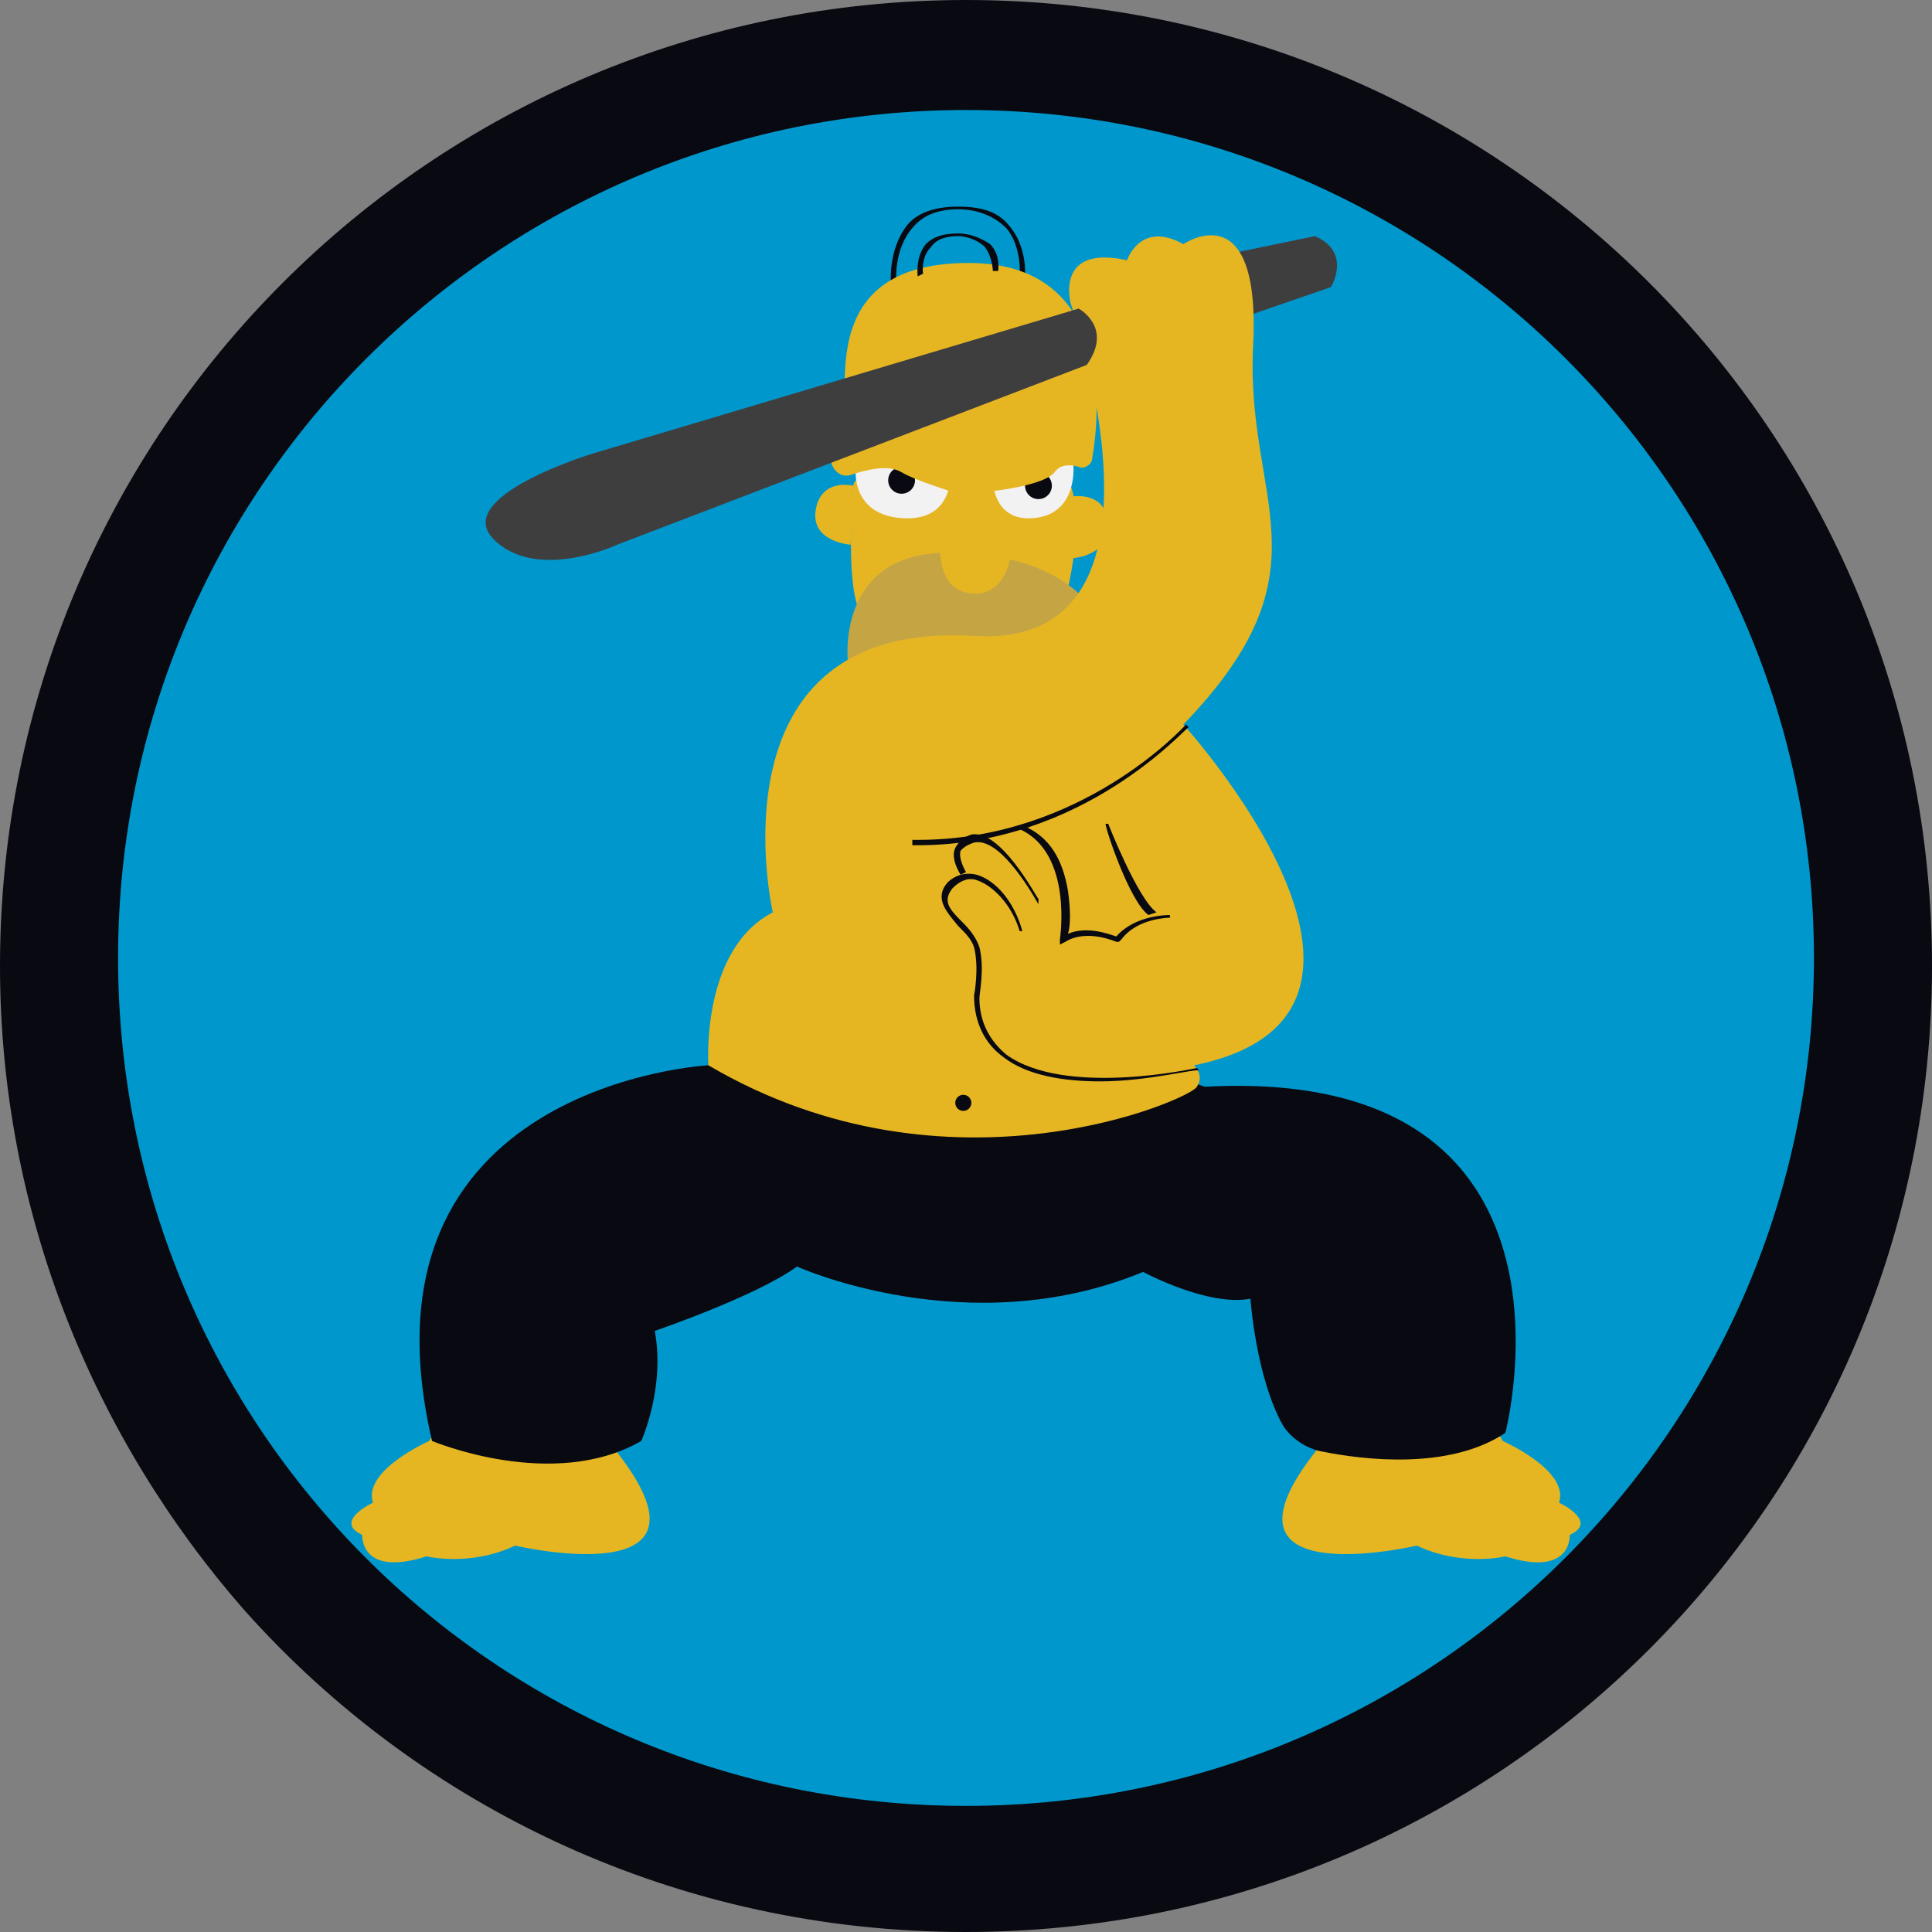 <?xml version="1.0" encoding="utf-8"?>
<!-- Generator: Adobe Illustrator 18.1.1, SVG Export Plug-In . SVG Version: 6.00 Build 0)  -->
<svg version="1.1" id="Layer_1" xmlns="http://www.w3.org/2000/svg" xmlns:xlink="http://www.w3.org/1999/xlink" x="0px" y="0px"
	 viewBox="0 0 72 72" enable-background="new 0 0 72 72" xml:space="preserve">
<rect x="0" y="0" width="72" height="72" fill="#808080" stroke="none"/>
<circle id="_x2E_svg_1083_" fill="#0098CC" cx="36.3" cy="36.4" r="34.3"/>
<path id="_x2E_svg_1072_" fill="#090911" d="M9.1,60c6.6,7.4,16.2,12,26.9,12c19.9,0,36-16.1,36-36C72,16.1,55.9,0,36,0S0,16.1,0,36
	C0,45.2,3.5,53.6,9.1,60 M36,67.3c-17.5,0-31.6-14.1-31.6-31.6C4.4,18.2,18.6,4.1,36,4.1s31.6,14.1,31.6,31.6
	C67.6,53.1,53.5,67.3,36,67.3z"/>
<g id="_x2E_svg_1078_">
	<path fill="#090911" d="M33.2,10.6c0-0.1-0.1-1.3,0.6-2.2c0.4-0.5,1.1-0.7,1.9-0.7c0.9,0,1.5,0.2,1.9,0.7c0.7,0.8,0.6,1.9,0.6,1.9
		l-0.2,0c0,0,0.1-1.1-0.5-1.8c-0.4-0.4-1-0.7-1.8-0.7c-0.7,0-1.3,0.2-1.7,0.7c-0.7,0.8-0.6,2-0.6,2L33.2,10.6z"/>
</g>
<path id="_x2E_svg_1077_" fill="#E6B622" d="M31.8,18.1c0,0-0.3,3.4,0.2,4.6c0.6,1.2,7.6,0,7.6,0s0.9-3,0.3-4.6
	c-0.6-1.6-2.3,0.2-3.4,0C35.4,17.9,31.9,17.2,31.8,18.1z"/>
<path id="_x2E_svg_1076_" fill="#E6B622" d="M16,53.7c0,0-2.5,1.1-2.1,2.3c0,0-1.5,0.7-0.4,1.2c0,0-0.1,1.6,2.4,0.8
	c0,0,1.6,0.4,3.3-0.4c0,0,8.1,1.9,3.7-3.6S16,53.7,16,53.7z"/>
<path id="_x2E_svg_1075_" fill="#E6B622" d="M56,53.7c0,0,2.5,1.1,2.1,2.3c0,0,1.5,0.7,0.4,1.2c0,0,0.1,1.6-2.4,0.8
	c0,0-1.6,0.4-3.3-0.4c0,0-8.1,1.9-3.7-3.6S56,53.7,56,53.7z"/>
<path id="_x2E_svg_1074_" fill="#090911" d="M26.4,39.7c0,0-13.4,0.7-10.3,14c0,0,4.5,1.9,7.8,0c0,0,0.9-2,0.5-4.1
	c0,0,3.8-1.3,5.3-2.4c0,0,6.4,2.9,12.9,0.2c0,0,2.4,1.3,4,1c0,0,0.2,2.9,1.2,4.7c0.3,0.5,0.9,0.9,1.5,1c1.5,0.3,4.7,0.7,6.8-0.7
	c0,0,3.6-13.7-11.2-12.9C44.8,40.5,37.1,37.1,26.4,39.7z"/>
<path id="_x2E_svg_1073_" fill="#C5A543" d="M31.6,24.7c0,0-0.5-4.1,3.7-4.1s5.3,2,5.3,2S39.2,27.5,31.6,24.7z"/>
<path id="_x2E_svg_1071_" fill="#E6B622" d="M35.4,18.1c0,0-1.2,3.7,0.7,4c1.8,0.3,2-2.6,1.1-4C36.2,16.7,35.4,18.1,35.4,18.1z"/>
<path id="_x2E_svg_1070_" fill="#F2F2F3" d="M37,17.9c0,0,0,1.6,1.6,1.4s1.4-2,1.4-2s-0.1-1.2-1.5-0.9C37.1,16.8,37,17.9,37,17.9z"
	/>
<path id="_x2E_svg_1069_" fill="#F2F2F3" d="M35.4,17.9c0,0,0,1.6-1.9,1.4c-1.9-0.2-1.6-2-1.6-2s0.2-1.2,1.8-0.9
	C35.2,16.8,35.4,17.9,35.4,17.9z"/>
<circle id="_x2E_svg_1068_" fill="#090911" cx="33.6" cy="17.9" r="0.5"/>
<circle id="_x2E_svg_1067_" fill="#090911" cx="38.7" cy="18.1" r="0.5"/>
<path id="_x2E_svg_1066_" fill="#E6B622" d="M40.7,17.1c0,0.2-0.3,0.4-0.5,0.3c-0.3-0.1-0.7-0.1-0.9,0.2c-0.4,0.5-2.3,0.7-2.3,0.7
	h-1.6c0,0-1.3-0.4-1.8-0.7c-0.5-0.3-1.3-0.1-1.9,0.1c-0.3,0.1-0.6-0.1-0.7-0.4c-0.1-0.3-0.1-0.7,0.3-1c0.8-0.5-1.6-6.5,4.8-6.5
	C41.5,9.8,41,15.4,40.7,17.1z"/>
<path id="_x2E_svg_1065_" fill="#3F3E3F" d="M46.7,11.7l2.9-1c0,0,0.8-1.3-0.6-1.9l-2.9,0.6C46.2,9.3,45.5,10.5,46.7,11.7z"/>
<path id="_x2E_svg_1064_" fill="#E6B622" d="M31.8,18.1c0,0-1.2-0.3-1.4,0.9s1.3,1.3,1.3,1.3L31.8,18.1z"/>
<path id="_x2E_svg_1063_" fill="#E6B622" d="M40,18.5c0,0,1.2-0.2,1.3,1c0.1,1.2-1.3,1.3-1.3,1.3L40,18.5z"/>
<path id="_x2E_svg_1062_" fill="#E6B622" d="M26.4,39.7c0,0-0.3-4.3,2.4-5.7c0,0-2.5-10.9,7.5-10.3c8.1,0.5,3.6-12.4,3.6-12.4
	S39.3,9.1,42,9.7c0,0,0.5-1.5,2.1-0.6c0,0,2.9-2,2.6,3.8s3,8.3-2.6,14.1c0,0,9.8,10.8,0.4,12.7c0,0,0.4,0.4,0.1,0.8
	C44.5,40.9,35.4,45,26.4,39.7z"/>
<path id="_x2E_svg_1061_" fill="#3F3E3F" d="M40.5,13.6L23,20.3c0,0-3,1.4-4.6-0.2c-1.6-1.6,3.7-3.2,3.7-3.2l18.1-5.4
	C40.2,11.5,41.5,12.2,40.5,13.6z"/>
<g id="_x2E_svg_1060_">
	<path fill="#090911" d="M34.2,31.5c-0.1,0-0.1,0-0.2,0l0-0.2c0.1,0,0.1,0,0.2,0c6.1,0,9.9-4.2,10-4.3l0.1,0.1
		C44.2,27.1,40.4,31.5,34.2,31.5z"/>
</g>
<circle id="_x2E_svg_1059_" fill="#090911" cx="35.9" cy="41.1" r="0.3"/>
<g id="_x2E_svg_1058_">
	<path fill="#090911" d="M34.2,10.3c0,0-0.1-0.7,0.3-1.2c0.3-0.3,0.7-0.4,1.2-0.4c0.5,0,0.9,0.2,1.2,0.4c0.4,0.4,0.3,1,0.3,1l-0.2,0
		c0,0,0-0.5-0.3-0.9c-0.2-0.2-0.6-0.4-1-0.4c-0.4,0-0.8,0.1-1,0.4c-0.4,0.4-0.3,1-0.3,1L34.2,10.3z"/>
</g>
<g id="_x2E_svg_1057_">
	<path fill="#090911" d="M41,40.3c-1.3,0-2.7-0.2-3.6-0.9c-0.7-0.5-1.1-1.3-1.1-2.3l0,0l0,0c0,0,0.2-1,0-1.8
		c-0.1-0.3-0.3-0.5-0.6-0.8c-0.4-0.5-0.9-1-0.4-1.6c0.3-0.3,0.7-0.4,1.1-0.3c0.7,0.2,1.4,1,1.7,2.1l-0.1,0c-0.3-1-1-1.7-1.6-1.9
		c-0.3-0.1-0.6,0-0.9,0.3c-0.4,0.5-0.1,0.8,0.4,1.3c0.3,0.3,0.5,0.6,0.6,0.9c0.2,0.8,0,1.7,0,1.9c0,0.9,0.4,1.6,1,2.1
		c2.2,1.6,7.1,0.5,7.1,0.5l0.1,0.1C44.6,39.8,42.8,40.3,41,40.3z"/>
</g>
<g id="_x2E_svg_1056_">
	<path fill="#090911" d="M38.7,33.7c-0.4-0.7-1.5-2.5-2.4-2.3c-0.3,0.1-0.4,0.2-0.5,0.3c-0.1,0.3,0.2,0.8,0.2,0.8l-0.2,0.1
		c0,0-0.4-0.6-0.2-1c0.1-0.2,0.3-0.4,0.6-0.5c1.1-0.2,2.4,2.3,2.5,2.4L38.7,33.7z"/>
</g>
<g id="_x2E_svg_1055_">
	<path fill="#090911" d="M42.8,34.1c-0.7-0.5-1.6-3.2-1.6-3.4l0.1,0c0,0,1.1,2.8,1.8,3.3L42.8,34.1z"/>
</g>
<g id="_x2E_svg_1054_">
	<path fill="#090911" d="M39.5,35.2l0-0.2c0,0,0.5-3.2-1.5-4.1l0.2-0.1c0.9,0.4,1.4,1.2,1.6,2.4c0.1,0.7,0.1,1.3,0,1.6
		c0.7-0.3,1.5,0,1.8,0.1c0.7-0.8,1.9-0.8,2-0.8v0.1c0,0-1.2,0-1.8,0.8l-0.1,0.1l-0.1,0c0,0-1.1-0.5-1.9,0L39.5,35.2z"/>
</g>
<g>
</g>
<g>
</g>
<g>
</g>
<g>
</g>
<g>
</g>
<g>
</g>
<g>
</g>
<g>
</g>
<g>
</g>
<g>
</g>
<g>
</g>
<g>
</g>
<g>
</g>
<g>
</g>
<g>
</g>
</svg>
